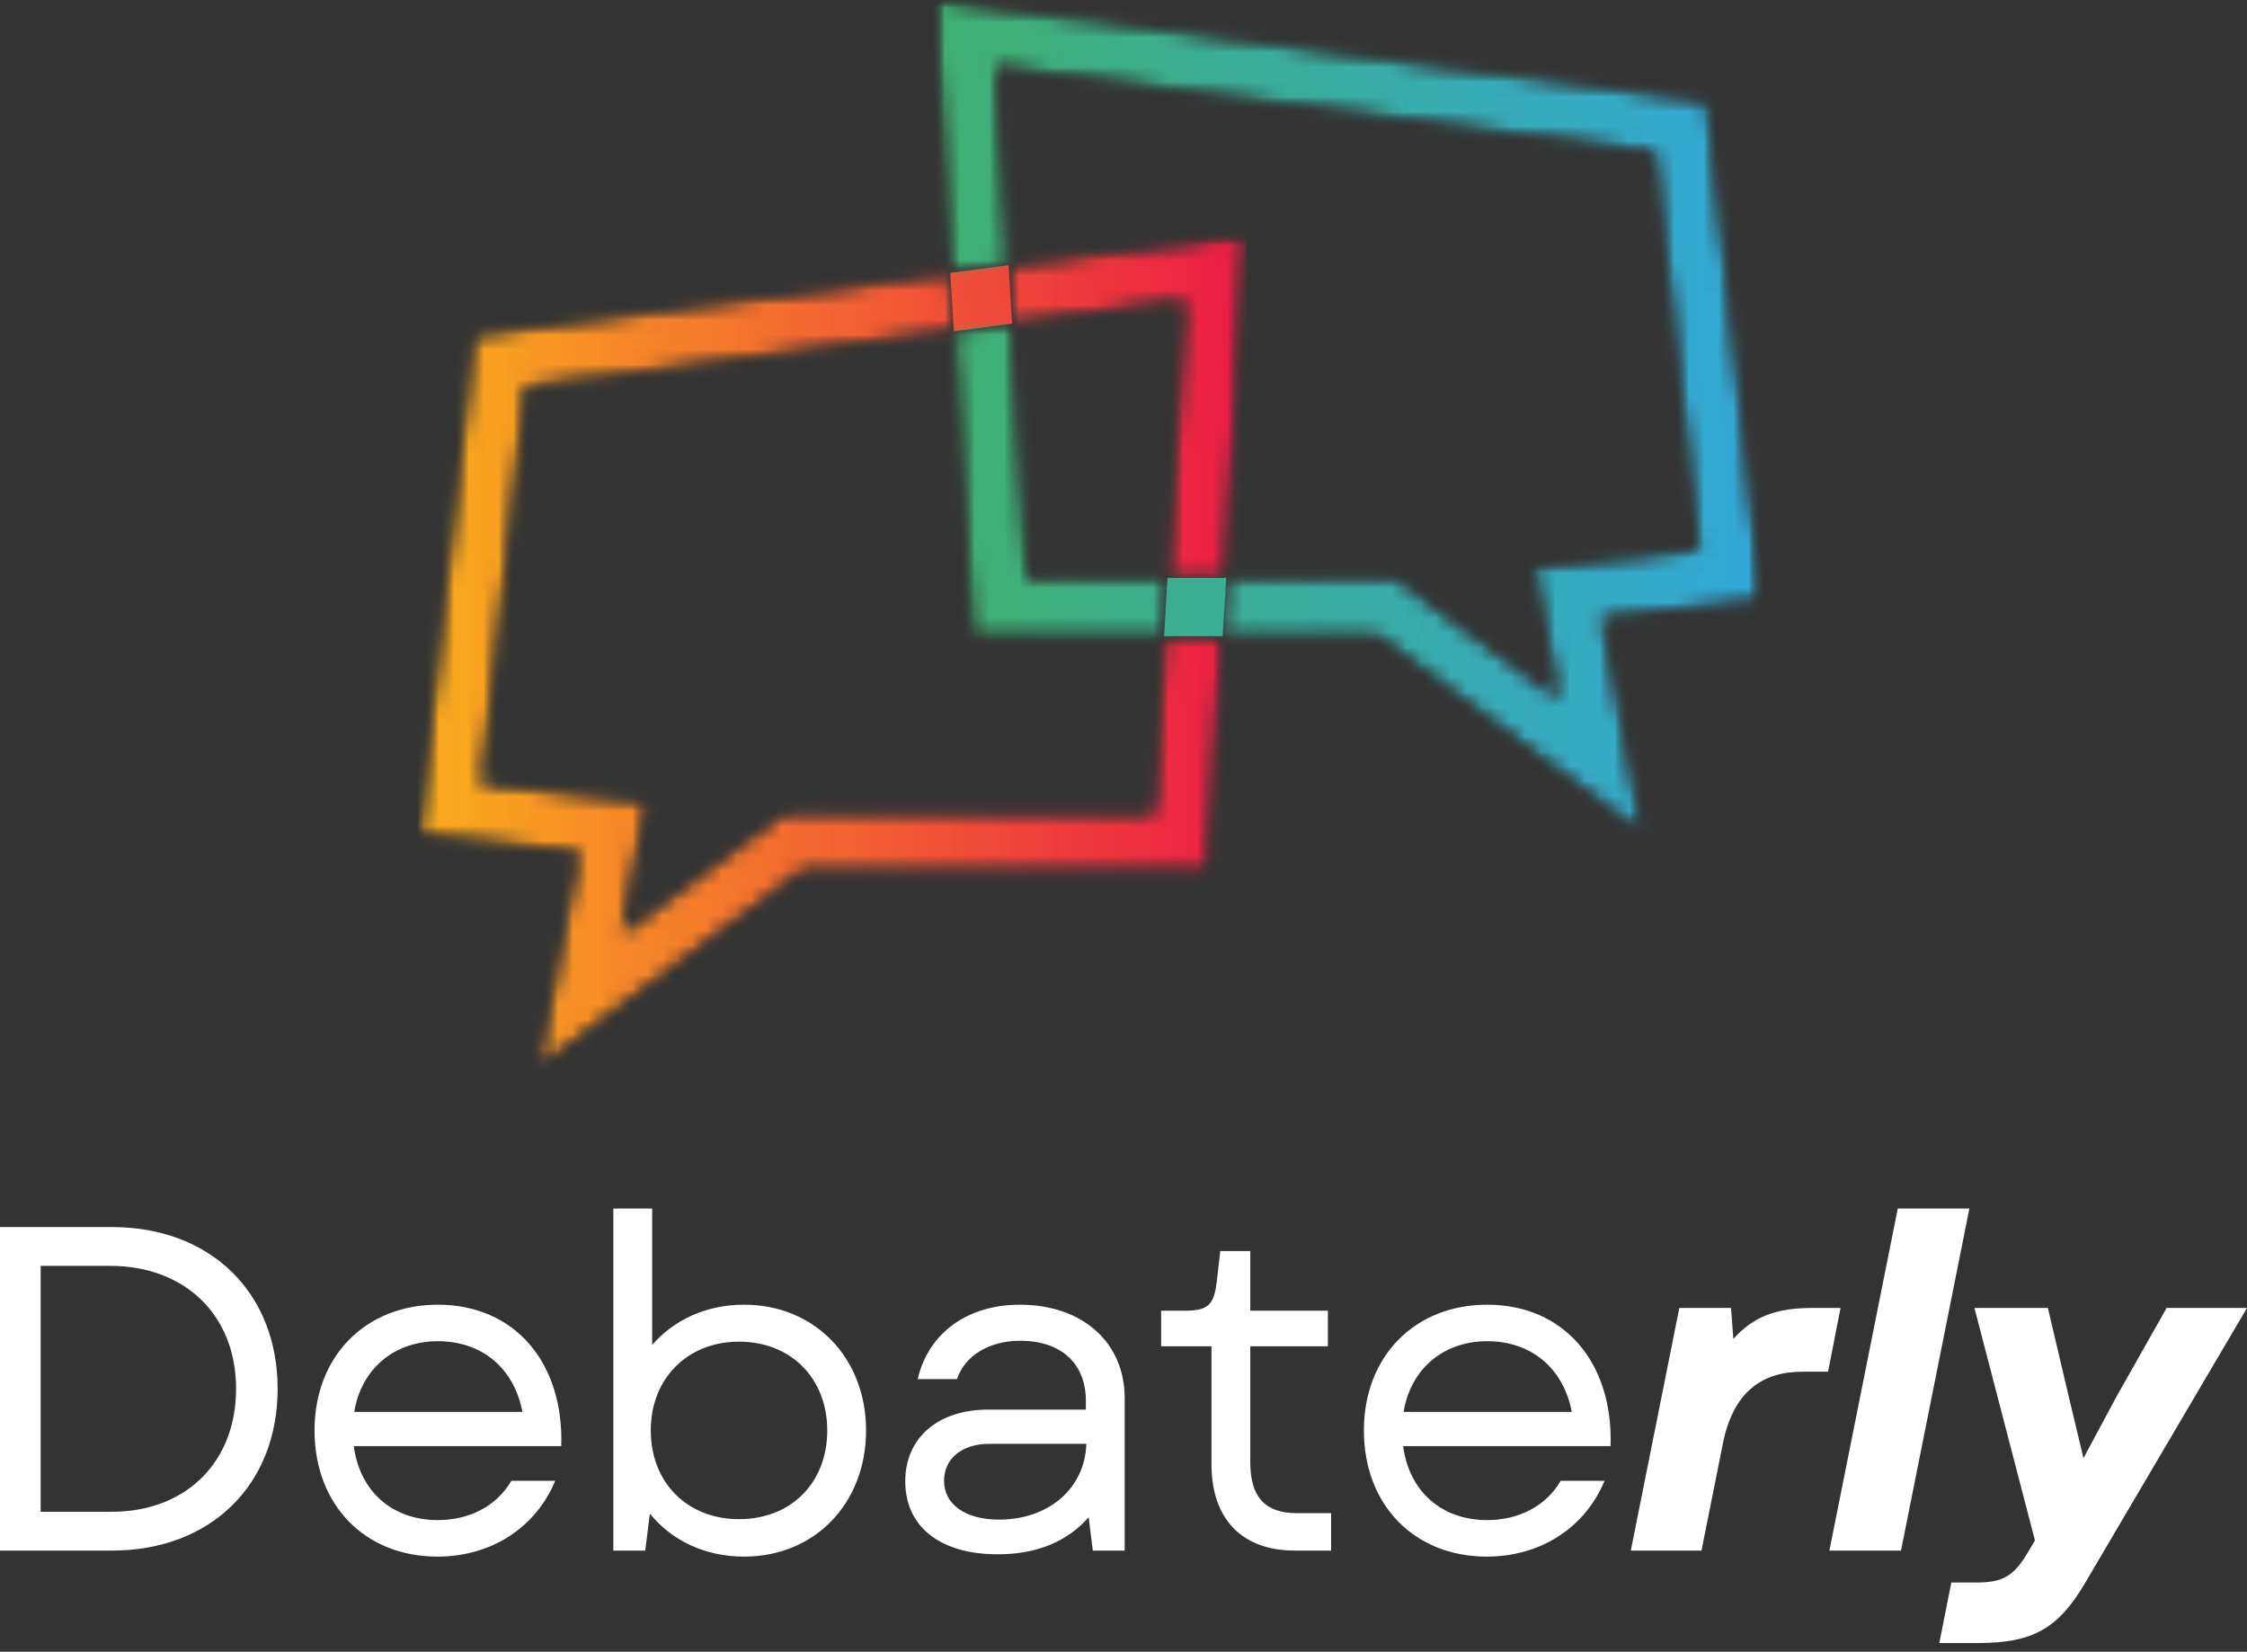 <svg width="151" height="111" viewBox="0 0 151 111" fill="none" xmlns="http://www.w3.org/2000/svg">
<rect x="0" y="0" width="151" height="111" fill="#333333" stroke="none"/>
<g id="logo">
<g id="logo_svg">
<g id="Clip path group">
<mask id="mask0_9_71" style="mask-type:luminance" maskUnits="userSpaceOnUse" x="28" y="15" width="56" height="57">
<g id="81323e2852">
<path id="Vector" d="M28.1 15.738H83.793V71.809H28.1V15.738Z" fill="white"/>
</g>
</mask>
<g mask="url(#mask0_9_71)">
<g id="Group">
<g id="Clip path group_2">
<mask id="mask1_9_71" style="mask-type:luminance" maskUnits="userSpaceOnUse" x="28" y="15" width="56" height="57">
<g id="e25730f773">
<path id="Vector_2" d="M36.14 71.81L38.86 57.293L28.1 56.105L31.811 22.508L63.865 18.333L64.103 22.263L35.375 26.003L32.436 52.634L43.497 53.854L41.852 62.659L52.7 54.574H77.519L78.231 42.758H82.166L81.218 58.5H54.003L36.14 71.81ZM82.402 38.832H78.466L79.585 20.246L68.006 21.754L67.769 17.825L83.793 15.738L82.402 38.832Z" fill="white"/>
</g>
</mask>
<g mask="url(#mask1_9_71)">
<g id="Group_2">
<g id="Clip path group_3">
<mask id="mask2_9_71" style="mask-type:luminance" maskUnits="userSpaceOnUse" x="28" y="15" width="56" height="57">
<g id="6b00e5d561">
<path id="Vector_3" d="M36.14 71.81L38.86 57.293L28.1 56.105L31.811 22.508L63.865 18.333L64.103 22.263L35.375 26.003L32.436 52.634L43.497 53.854L41.852 62.659L52.7 54.574H77.519L78.231 42.758H82.166L81.218 58.5H54.003L36.14 71.81ZM82.402 38.832H78.466L79.585 20.246L68.006 21.754L67.769 17.825L83.793 15.738L82.402 38.832Z" fill="white"/>
</g>
</mask>
<g mask="url(#mask2_9_71)">
<g id="Group_3">
<path id="Vector_4" d="M28.1 15.738V71.809H83.793V15.738H28.1Z" fill="url(#paint0_linear_9_71)"/>
</g>
</g>
</g>
</g>
</g>
</g>
</g>
<path id="Rectangle 20" d="M63.86 18.337L67.78 17.819L68.007 21.749L64.1 22.263L63.86 18.337Z" fill="url(#paint1_linear_9_71)"/>
</g>
</g>
<g id="Clip path group_4">
<mask id="mask3_9_71" style="mask-type:luminance" maskUnits="userSpaceOnUse" x="62" y="0" width="57" height="57">
<g id="25ef7c0b19">
<path id="Vector_5" d="M62.761 0H118.45V56.073H62.761V0Z" fill="white"/>
</g>
</mask>
<g mask="url(#mask3_9_71)">
<g id="Group_4">
<g id="Clip path group_5">
<mask id="mask4_9_71" style="mask-type:luminance" maskUnits="userSpaceOnUse" x="62" y="0" width="57" height="57">
<g id="e393851d60">
<path id="Vector_6" d="M110.41 56.073L92.552 42.758H82.166L82.402 38.832H93.854L104.702 46.92L103.053 38.115L114.117 36.892L111.176 10.264L66.966 4.509L67.769 17.825L63.865 18.333L62.761 0L114.74 6.77L118.45 40.363L107.694 41.551L110.41 56.073ZM78.231 42.758H65.336L64.102 22.263L68.006 21.754L69.035 38.832H78.466L78.231 42.758Z" fill="white"/>
</g>
</mask>
<g mask="url(#mask4_9_71)">
<g id="Group_5">
<g id="Clip path group_6">
<mask id="mask5_9_71" style="mask-type:luminance" maskUnits="userSpaceOnUse" x="62" y="0" width="57" height="57">
<g id="544d0d9195">
<path id="Vector_7" d="M110.41 56.073L92.552 42.758H82.166L82.402 38.832H93.854L104.702 46.92L103.053 38.115L114.117 36.892L111.176 10.264L66.966 4.509L67.769 17.825L63.865 18.333L62.761 0L114.74 6.77L118.45 40.363L107.694 41.551L110.41 56.073ZM78.231 42.758H65.336L64.102 22.263L68.006 21.754L69.035 38.832H78.466L78.231 42.758Z" fill="white"/>
</g>
</mask>
<g mask="url(#mask5_9_71)">
<g id="Group_6">
<path id="Vector_8" d="M62.761 0V56.073H118.45V0H62.761Z" fill="url(#paint2_linear_9_71)"/>
</g>
</g>
</g>
</g>
</g>
</g>
</g>
<path id="Rectangle 21" d="M78.454 38.834H82.407L82.164 42.754H78.227L78.454 38.834Z" fill="url(#paint3_linear_9_71)"/>
</g>
</g>
<g id="Group_7">
<g id="Group_8">
<g id="Group_9">
<path id="Vector_9" d="M0 104.201H7.514C14.188 104.201 18.658 99.759 18.658 93.329C18.658 86.9 14.188 82.458 7.514 82.458H0V104.201ZM2.733 101.592V85.066H7.389C12.45 85.066 15.865 88.39 15.865 93.329C15.865 98.268 12.481 101.592 7.514 101.592H2.733Z" fill="white"/>
</g>
</g>
</g>
<g id="Group_10">
<g id="Group_11">
<g id="Group_12">
<path id="Vector_10" d="M29.395 104.605C33.027 104.605 36.007 102.648 37.311 99.511H34.362C33.368 101.22 31.536 102.15 29.426 102.15C26.353 102.15 24.179 100.225 23.775 97.181H37.715C37.901 91.559 34.579 87.676 29.426 87.676C24.552 87.676 21.137 91.155 21.137 96.125C21.137 101.126 24.52 104.605 29.395 104.605ZM23.806 94.882C24.272 92.025 26.446 90.13 29.426 90.13C32.375 90.13 34.548 91.932 35.107 94.882H23.806Z" fill="white"/>
</g>
</g>
</g>
<g id="Group_13">
<g id="Group_14">
<g id="Group_15">
<path id="Vector_11" d="M50.003 104.605C54.753 104.605 58.2 101.033 58.2 96.125C58.2 91.248 54.753 87.676 50.003 87.676C47.458 87.676 45.284 88.701 43.826 90.378V81.215H41.217V104.201H43.36L43.671 101.717C45.13 103.518 47.365 104.605 50.003 104.605ZM43.733 96.125C43.733 92.646 46.185 90.161 49.663 90.161C53.171 90.161 55.592 92.646 55.592 96.125C55.592 99.635 53.171 102.088 49.663 102.088C46.185 102.088 43.733 99.635 43.733 96.125Z" fill="white"/>
</g>
</g>
</g>
<g id="Group_16">
<g id="Group_17">
<g id="Group_18">
<path id="Vector_12" d="M67.042 104.45C69.651 104.45 71.699 103.611 73.159 101.964L73.438 104.201H75.579V93.95C75.579 90.223 72.755 87.676 68.533 87.676C65.025 87.676 62.385 89.57 61.671 92.676H64.311C64.839 91.093 66.483 90.099 68.564 90.099C71.295 90.099 72.972 91.621 72.972 94.137V94.727H66.39C63.038 94.727 60.834 96.622 60.834 99.542C60.834 102.585 63.162 104.45 67.042 104.45ZM63.441 99.511C63.441 97.988 64.683 97.026 66.483 97.026H73.003C72.91 100.008 70.488 102.119 67.135 102.119C64.87 102.119 63.441 101.095 63.441 99.511Z" fill="white"/>
</g>
</g>
</g>
<g id="Group_19">
<g id="Group_20">
<g id="Group_21">
<path id="Vector_13" d="M87.031 104.201H89.452V101.686H87.155C85.013 101.686 84.02 100.598 84.02 98.268V90.472H89.235V88.079H84.02V84.072H82.002L81.753 86.247C81.567 87.707 81.132 88.079 79.642 88.079H78.028V90.472H81.412V98.392C81.412 102.088 83.461 104.201 87.031 104.201Z" fill="white"/>
</g>
</g>
</g>
<g id="Group_22">
<g id="Group_23">
<g id="Group_24">
<path id="Vector_14" d="M99.911 104.605C103.543 104.605 106.523 102.648 107.828 99.511H104.879C103.885 101.22 102.053 102.15 99.942 102.15C96.869 102.15 94.696 100.225 94.292 97.181H108.231C108.418 91.559 105.096 87.676 99.942 87.676C95.068 87.676 91.654 91.155 91.654 96.125C91.654 101.126 95.037 104.605 99.911 104.605ZM94.323 94.882C94.789 92.025 96.963 90.13 99.942 90.13C102.891 90.13 105.065 91.932 105.624 94.882H94.323Z" fill="white"/>
</g>
</g>
</g>
<g id="Group_25">
<g id="Group_26">
<g id="Group_27">
<path id="Vector_15" d="M109.591 104.201H114.341L115.77 97.057C116.452 93.546 118.408 92.18 121.108 92.18H122.847L123.686 87.894H121.791C119.402 87.894 117.849 88.452 116.483 89.975L116.327 87.894H112.851L109.591 104.201Z" fill="white"/>
</g>
</g>
</g>
<g id="Group_28">
<g id="Group_29">
<g id="Group_30">
<path id="Vector_16" d="M122.937 104.201H127.749L132.344 81.215H127.532L122.937 104.201Z" fill="white"/>
</g>
</g>
</g>
<g id="Group_31">
<g id="Group_32">
<g id="Group_33">
<path id="Vector_17" d="M130.323 110.414H132.901C136.595 110.414 138.302 109.451 140.103 106.407L151 87.894H145.598L142.245 93.826L140.01 97.988L139.016 93.826L137.62 87.894H132.683L136.75 103.518L136.346 104.201C135.353 105.91 134.607 106.345 132.839 106.345H131.131L130.323 110.414Z" fill="white"/>
</g>
</g>
</g>
</g>
</g>
<defs>
<linearGradient id="paint0_linear_9_71" x1="28.1" y1="43.774" x2="83.793" y2="43.774" gradientUnits="userSpaceOnUse">
<stop stop-color="#FAAC1E"/>
<stop offset="0.016" stop-color="#FAAC1F"/>
<stop offset="0.02" stop-color="#FAAA1F"/>
<stop offset="0.023" stop-color="#FAA91F"/>
<stop offset="0.027" stop-color="#FAA81F"/>
<stop offset="0.031" stop-color="#FAA71F"/>
<stop offset="0.035" stop-color="#FAA71F"/>
<stop offset="0.039" stop-color="#FAA61F"/>
<stop offset="0.047" stop-color="#F9A61F"/>
<stop offset="0.055" stop-color="#F9A620"/>
<stop offset="0.062" stop-color="#F9A520"/>
<stop offset="0.066" stop-color="#F9A320"/>
<stop offset="0.07" stop-color="#F9A220"/>
<stop offset="0.074" stop-color="#F9A120"/>
<stop offset="0.078" stop-color="#F9A021"/>
<stop offset="0.094" stop-color="#F99F21"/>
<stop offset="0.102" stop-color="#F99F22"/>
<stop offset="0.105" stop-color="#F89E22"/>
<stop offset="0.109" stop-color="#F89D22"/>
<stop offset="0.117" stop-color="#F89D22"/>
<stop offset="0.125" stop-color="#F89C22"/>
<stop offset="0.129" stop-color="#F89A23"/>
<stop offset="0.133" stop-color="#F89923"/>
<stop offset="0.137" stop-color="#F89823"/>
<stop offset="0.141" stop-color="#F89724"/>
<stop offset="0.145" stop-color="#F89624"/>
<stop offset="0.148" stop-color="#F89624"/>
<stop offset="0.156" stop-color="#F89624"/>
<stop offset="0.164" stop-color="#F89524"/>
<stop offset="0.172" stop-color="#F89424"/>
<stop offset="0.176" stop-color="#F79325"/>
<stop offset="0.18" stop-color="#F79225"/>
<stop offset="0.184" stop-color="#F79225"/>
<stop offset="0.188" stop-color="#F79125"/>
<stop offset="0.191" stop-color="#F79025"/>
<stop offset="0.195" stop-color="#F78F25"/>
<stop offset="0.203" stop-color="#F78F26"/>
<stop offset="0.211" stop-color="#F78F26"/>
<stop offset="0.219" stop-color="#F78E26"/>
<stop offset="0.223" stop-color="#F78C27"/>
<stop offset="0.227" stop-color="#F78B27"/>
<stop offset="0.23" stop-color="#F78A27"/>
<stop offset="0.234" stop-color="#F68A27"/>
<stop offset="0.238" stop-color="#F68927"/>
<stop offset="0.242" stop-color="#F68827"/>
<stop offset="0.25" stop-color="#F68828"/>
<stop offset="0.258" stop-color="#F68728"/>
<stop offset="0.266" stop-color="#F68628"/>
<stop offset="0.27" stop-color="#F68529"/>
<stop offset="0.273" stop-color="#F68529"/>
<stop offset="0.277" stop-color="#F68529"/>
<stop offset="0.281" stop-color="#F68429"/>
<stop offset="0.285" stop-color="#F68329"/>
<stop offset="0.289" stop-color="#F68229"/>
<stop offset="0.297" stop-color="#F6822A"/>
<stop offset="0.301" stop-color="#F5812A"/>
<stop offset="0.305" stop-color="#F5802A"/>
<stop offset="0.312" stop-color="#F5802A"/>
<stop offset="0.316" stop-color="#F57E2A"/>
<stop offset="0.32" stop-color="#F57E2A"/>
<stop offset="0.324" stop-color="#F57D2A"/>
<stop offset="0.328" stop-color="#F57D2A"/>
<stop offset="0.336" stop-color="#F57C2B"/>
<stop offset="0.34" stop-color="#F57B2C"/>
<stop offset="0.344" stop-color="#F57A2C"/>
<stop offset="0.352" stop-color="#F57A2C"/>
<stop offset="0.355" stop-color="#F5792C"/>
<stop offset="0.359" stop-color="#F5782C"/>
<stop offset="0.367" stop-color="#F5782C"/>
<stop offset="0.375" stop-color="#F5772C"/>
<stop offset="0.379" stop-color="#F5762C"/>
<stop offset="0.383" stop-color="#F4752D"/>
<stop offset="0.387" stop-color="#F4742D"/>
<stop offset="0.391" stop-color="#F4732D"/>
<stop offset="0.395" stop-color="#F4732D"/>
<stop offset="0.398" stop-color="#F4722D"/>
<stop offset="0.406" stop-color="#F4712D"/>
<stop offset="0.414" stop-color="#F4702D"/>
<stop offset="0.422" stop-color="#F46F2E"/>
<stop offset="0.43" stop-color="#F46E2E"/>
<stop offset="0.438" stop-color="#F46D2F"/>
<stop offset="0.441" stop-color="#F46C2F"/>
<stop offset="0.445" stop-color="#F36C2F"/>
<stop offset="0.449" stop-color="#F36B2F"/>
<stop offset="0.453" stop-color="#F36A30"/>
<stop offset="0.457" stop-color="#F36A30"/>
<stop offset="0.461" stop-color="#F36930"/>
<stop offset="0.465" stop-color="#F36930"/>
<stop offset="0.469" stop-color="#F36830"/>
<stop offset="0.477" stop-color="#F36830"/>
<stop offset="0.48" stop-color="#F36731"/>
<stop offset="0.484" stop-color="#F36631"/>
<stop offset="0.488" stop-color="#F36531"/>
<stop offset="0.492" stop-color="#F36531"/>
<stop offset="0.496" stop-color="#F36431"/>
<stop offset="0.5" stop-color="#F26331"/>
<stop offset="0.504" stop-color="#F26231"/>
<stop offset="0.508" stop-color="#F26232"/>
<stop offset="0.516" stop-color="#F26232"/>
<stop offset="0.52" stop-color="#F26132"/>
<stop offset="0.523" stop-color="#F26132"/>
<stop offset="0.531" stop-color="#F26032"/>
<stop offset="0.539" stop-color="#F25F33"/>
<stop offset="0.543" stop-color="#F25E33"/>
<stop offset="0.547" stop-color="#F25D33"/>
<stop offset="0.551" stop-color="#F25C34"/>
<stop offset="0.555" stop-color="#F25B34"/>
<stop offset="0.562" stop-color="#F25B34"/>
<stop offset="0.566" stop-color="#F15A34"/>
<stop offset="0.57" stop-color="#F15A34"/>
<stop offset="0.578" stop-color="#F15934"/>
<stop offset="0.586" stop-color="#F15835"/>
<stop offset="0.594" stop-color="#F15735"/>
<stop offset="0.602" stop-color="#F15636"/>
<stop offset="0.605" stop-color="#F15536"/>
<stop offset="0.609" stop-color="#F15436"/>
<stop offset="0.613" stop-color="#F15336"/>
<stop offset="0.617" stop-color="#F15236"/>
<stop offset="0.621" stop-color="#F15236"/>
<stop offset="0.625" stop-color="#F15136"/>
<stop offset="0.633" stop-color="#F05137"/>
<stop offset="0.641" stop-color="#F05137"/>
<stop offset="0.645" stop-color="#F05037"/>
<stop offset="0.648" stop-color="#F04F37"/>
<stop offset="0.652" stop-color="#F04E37"/>
<stop offset="0.656" stop-color="#F04D37"/>
<stop offset="0.66" stop-color="#F04C38"/>
<stop offset="0.664" stop-color="#F04B38"/>
<stop offset="0.672" stop-color="#F04A38"/>
<stop offset="0.68" stop-color="#F04A39"/>
<stop offset="0.688" stop-color="#F04939"/>
<stop offset="0.691" stop-color="#F04839"/>
<stop offset="0.695" stop-color="#F04839"/>
<stop offset="0.699" stop-color="#F04739"/>
<stop offset="0.703" stop-color="#F04639"/>
<stop offset="0.711" stop-color="#EF463A"/>
<stop offset="0.715" stop-color="#EF443A"/>
<stop offset="0.719" stop-color="#EF433A"/>
<stop offset="0.727" stop-color="#EF433A"/>
<stop offset="0.73" stop-color="#EF433A"/>
<stop offset="0.734" stop-color="#EF423A"/>
<stop offset="0.742" stop-color="#EF413A"/>
<stop offset="0.75" stop-color="#EF413B"/>
<stop offset="0.758" stop-color="#EF403B"/>
<stop offset="0.762" stop-color="#EF3E3B"/>
<stop offset="0.766" stop-color="#EF3D3C"/>
<stop offset="0.77" stop-color="#EE3C3C"/>
<stop offset="0.773" stop-color="#EE3C3C"/>
<stop offset="0.781" stop-color="#EE3B3C"/>
<stop offset="0.789" stop-color="#EE3A3C"/>
<stop offset="0.797" stop-color="#EE3A3C"/>
<stop offset="0.805" stop-color="#EE393D"/>
<stop offset="0.809" stop-color="#EE373D"/>
<stop offset="0.812" stop-color="#EE363E"/>
<stop offset="0.816" stop-color="#EE363E"/>
<stop offset="0.82" stop-color="#EE353E"/>
<stop offset="0.828" stop-color="#EE343E"/>
<stop offset="0.836" stop-color="#EE343E"/>
<stop offset="0.844" stop-color="#ED333E"/>
<stop offset="0.852" stop-color="#ED323F"/>
<stop offset="0.855" stop-color="#ED303F"/>
<stop offset="0.859" stop-color="#ED303F"/>
<stop offset="0.863" stop-color="#ED2F3F"/>
<stop offset="0.867" stop-color="#ED2E40"/>
<stop offset="0.875" stop-color="#ED2D40"/>
<stop offset="0.883" stop-color="#ED2D40"/>
<stop offset="0.891" stop-color="#ED2C40"/>
<stop offset="0.895" stop-color="#ED2B41"/>
<stop offset="0.898" stop-color="#ED2A41"/>
<stop offset="0.906" stop-color="#EC2A41"/>
<stop offset="0.91" stop-color="#EC2941"/>
<stop offset="0.914" stop-color="#EC2841"/>
<stop offset="0.918" stop-color="#EC2842"/>
<stop offset="0.922" stop-color="#EC2742"/>
<stop offset="0.926" stop-color="#EC2643"/>
<stop offset="0.93" stop-color="#EC2543"/>
<stop offset="0.938" stop-color="#EC2543"/>
<stop offset="0.941" stop-color="#EC2343"/>
<stop offset="0.945" stop-color="#EC2343"/>
<stop offset="0.953" stop-color="#EC2243"/>
<stop offset="0.961" stop-color="#EC2143"/>
<stop offset="0.965" stop-color="#EB2044"/>
<stop offset="0.969" stop-color="#EB2044"/>
<stop offset="0.973" stop-color="#EB1F44"/>
<stop offset="0.977" stop-color="#EB1E44"/>
<stop offset="0.98" stop-color="#EB1E44"/>
<stop offset="0.984" stop-color="#EB1D44"/>
<stop offset="0.992" stop-color="#EB1D44"/>
<stop offset="1" stop-color="#EB1C45"/>
</linearGradient>
<linearGradient id="paint1_linear_9_71" x1="67.914" y1="19.697" x2="63.98" y2="20.251" gradientUnits="userSpaceOnUse">
<stop stop-color="#EF453A"/>
<stop offset="1" stop-color="#F05038"/>
</linearGradient>
<linearGradient id="paint2_linear_9_71" x1="62.761" y1="28.036" x2="118.451" y2="28.036" gradientUnits="userSpaceOnUse">
<stop stop-color="#3FB071"/>
<stop offset="0.016" stop-color="#3FB071"/>
<stop offset="0.02" stop-color="#3FB072"/>
<stop offset="0.023" stop-color="#3FB073"/>
<stop offset="0.031" stop-color="#3FB074"/>
<stop offset="0.039" stop-color="#3FB074"/>
<stop offset="0.047" stop-color="#3EB075"/>
<stop offset="0.055" stop-color="#3EB076"/>
<stop offset="0.062" stop-color="#3EAF77"/>
<stop offset="0.066" stop-color="#3EAF78"/>
<stop offset="0.07" stop-color="#3EAF78"/>
<stop offset="0.078" stop-color="#3EAF79"/>
<stop offset="0.094" stop-color="#3EAF79"/>
<stop offset="0.102" stop-color="#3EAF7A"/>
<stop offset="0.105" stop-color="#3EAF7B"/>
<stop offset="0.109" stop-color="#3EAF7C"/>
<stop offset="0.117" stop-color="#3EAF7C"/>
<stop offset="0.125" stop-color="#3DAF7D"/>
<stop offset="0.141" stop-color="#3DAF7E"/>
<stop offset="0.145" stop-color="#3DAF80"/>
<stop offset="0.148" stop-color="#3DAF80"/>
<stop offset="0.156" stop-color="#3DAF81"/>
<stop offset="0.164" stop-color="#3DAF82"/>
<stop offset="0.172" stop-color="#3DAF83"/>
<stop offset="0.188" stop-color="#3DAE84"/>
<stop offset="0.191" stop-color="#3DAE85"/>
<stop offset="0.195" stop-color="#3DAE85"/>
<stop offset="0.203" stop-color="#3DAE86"/>
<stop offset="0.219" stop-color="#3CAE86"/>
<stop offset="0.227" stop-color="#3CAE87"/>
<stop offset="0.23" stop-color="#3CAE88"/>
<stop offset="0.234" stop-color="#3CAE89"/>
<stop offset="0.25" stop-color="#3CAE89"/>
<stop offset="0.258" stop-color="#3CAE8A"/>
<stop offset="0.266" stop-color="#3CAE8B"/>
<stop offset="0.27" stop-color="#3CAE8D"/>
<stop offset="0.273" stop-color="#3CAE8D"/>
<stop offset="0.281" stop-color="#3CAE8E"/>
<stop offset="0.297" stop-color="#3CAE8F"/>
<stop offset="0.305" stop-color="#3BAE90"/>
<stop offset="0.312" stop-color="#3BAE91"/>
<stop offset="0.316" stop-color="#3BAD92"/>
<stop offset="0.32" stop-color="#3BAD92"/>
<stop offset="0.328" stop-color="#3BAD93"/>
<stop offset="0.336" stop-color="#3BAD93"/>
<stop offset="0.344" stop-color="#3BAD94"/>
<stop offset="0.352" stop-color="#3BAD94"/>
<stop offset="0.355" stop-color="#3BAD95"/>
<stop offset="0.359" stop-color="#3BAD96"/>
<stop offset="0.367" stop-color="#3BAD96"/>
<stop offset="0.375" stop-color="#3BAD97"/>
<stop offset="0.383" stop-color="#3AAD98"/>
<stop offset="0.391" stop-color="#3AAD99"/>
<stop offset="0.395" stop-color="#3AAD9A"/>
<stop offset="0.398" stop-color="#3AAD9A"/>
<stop offset="0.406" stop-color="#3AAD9B"/>
<stop offset="0.414" stop-color="#3AAD9C"/>
<stop offset="0.422" stop-color="#3AAD9D"/>
<stop offset="0.43" stop-color="#3AAD9E"/>
<stop offset="0.438" stop-color="#3AAD9E"/>
<stop offset="0.441" stop-color="#3AAD9F"/>
<stop offset="0.445" stop-color="#3AAC9F"/>
<stop offset="0.453" stop-color="#3AACA0"/>
<stop offset="0.461" stop-color="#39ACA0"/>
<stop offset="0.469" stop-color="#39ACA1"/>
<stop offset="0.477" stop-color="#39ACA2"/>
<stop offset="0.484" stop-color="#39ACA3"/>
<stop offset="0.492" stop-color="#39ACA3"/>
<stop offset="0.5" stop-color="#39ACA4"/>
<stop offset="0.516" stop-color="#39ACA5"/>
<stop offset="0.52" stop-color="#39ACA6"/>
<stop offset="0.523" stop-color="#39ACA7"/>
<stop offset="0.531" stop-color="#39ACA7"/>
<stop offset="0.539" stop-color="#39ACA8"/>
<stop offset="0.547" stop-color="#39ACA9"/>
<stop offset="0.555" stop-color="#39ACAA"/>
<stop offset="0.562" stop-color="#38ACAB"/>
<stop offset="0.566" stop-color="#38ACAC"/>
<stop offset="0.57" stop-color="#38ABAC"/>
<stop offset="0.578" stop-color="#38ABAC"/>
<stop offset="0.586" stop-color="#38ABAD"/>
<stop offset="0.594" stop-color="#38ABAD"/>
<stop offset="0.602" stop-color="#38ABAE"/>
<stop offset="0.605" stop-color="#38ABAF"/>
<stop offset="0.609" stop-color="#38ABB0"/>
<stop offset="0.625" stop-color="#38ABB0"/>
<stop offset="0.633" stop-color="#38ABB1"/>
<stop offset="0.641" stop-color="#37ABB2"/>
<stop offset="0.645" stop-color="#37ABB4"/>
<stop offset="0.648" stop-color="#37ABB4"/>
<stop offset="0.656" stop-color="#37ABB5"/>
<stop offset="0.672" stop-color="#37ABB6"/>
<stop offset="0.68" stop-color="#37ABB7"/>
<stop offset="0.688" stop-color="#37ABB8"/>
<stop offset="0.691" stop-color="#37ABB8"/>
<stop offset="0.695" stop-color="#37AAB9"/>
<stop offset="0.703" stop-color="#37AAB9"/>
<stop offset="0.711" stop-color="#37AABA"/>
<stop offset="0.719" stop-color="#36AABB"/>
<stop offset="0.727" stop-color="#36AABB"/>
<stop offset="0.73" stop-color="#36AABC"/>
<stop offset="0.734" stop-color="#36AABD"/>
<stop offset="0.742" stop-color="#36AABD"/>
<stop offset="0.75" stop-color="#36AABE"/>
<stop offset="0.766" stop-color="#36AABF"/>
<stop offset="0.77" stop-color="#36AAC1"/>
<stop offset="0.773" stop-color="#36AAC1"/>
<stop offset="0.781" stop-color="#36AAC2"/>
<stop offset="0.789" stop-color="#36AAC3"/>
<stop offset="0.797" stop-color="#36AAC4"/>
<stop offset="0.812" stop-color="#35AAC5"/>
<stop offset="0.82" stop-color="#35AAC5"/>
<stop offset="0.828" stop-color="#35AAC6"/>
<stop offset="0.844" stop-color="#35A9C7"/>
<stop offset="0.852" stop-color="#35A9C8"/>
<stop offset="0.855" stop-color="#35A9C9"/>
<stop offset="0.859" stop-color="#35A9CA"/>
<stop offset="0.867" stop-color="#35A9CB"/>
<stop offset="0.875" stop-color="#35A9CB"/>
<stop offset="0.891" stop-color="#35A9CC"/>
<stop offset="0.895" stop-color="#34A9CE"/>
<stop offset="0.898" stop-color="#34A9CE"/>
<stop offset="0.906" stop-color="#34A9CF"/>
<stop offset="0.914" stop-color="#34A9D0"/>
<stop offset="0.922" stop-color="#34A9D1"/>
<stop offset="0.938" stop-color="#34A9D2"/>
<stop offset="0.945" stop-color="#34A9D2"/>
<stop offset="0.953" stop-color="#34A9D3"/>
<stop offset="0.961" stop-color="#34A8D4"/>
<stop offset="0.969" stop-color="#34A8D5"/>
<stop offset="0.977" stop-color="#33A8D6"/>
<stop offset="0.98" stop-color="#33A8D6"/>
<stop offset="0.984" stop-color="#33A8D7"/>
<stop offset="0.992" stop-color="#33A8D8"/>
<stop offset="1" stop-color="#33A8D9"/>
</linearGradient>
<linearGradient id="paint3_linear_9_71" x1="82.407" y1="40.716" x2="78.227" y2="40.794" gradientUnits="userSpaceOnUse">
<stop stop-color="#3BAD95"/>
<stop offset="1" stop-color="#3CAE8E"/>
</linearGradient>
</defs>
</svg>
